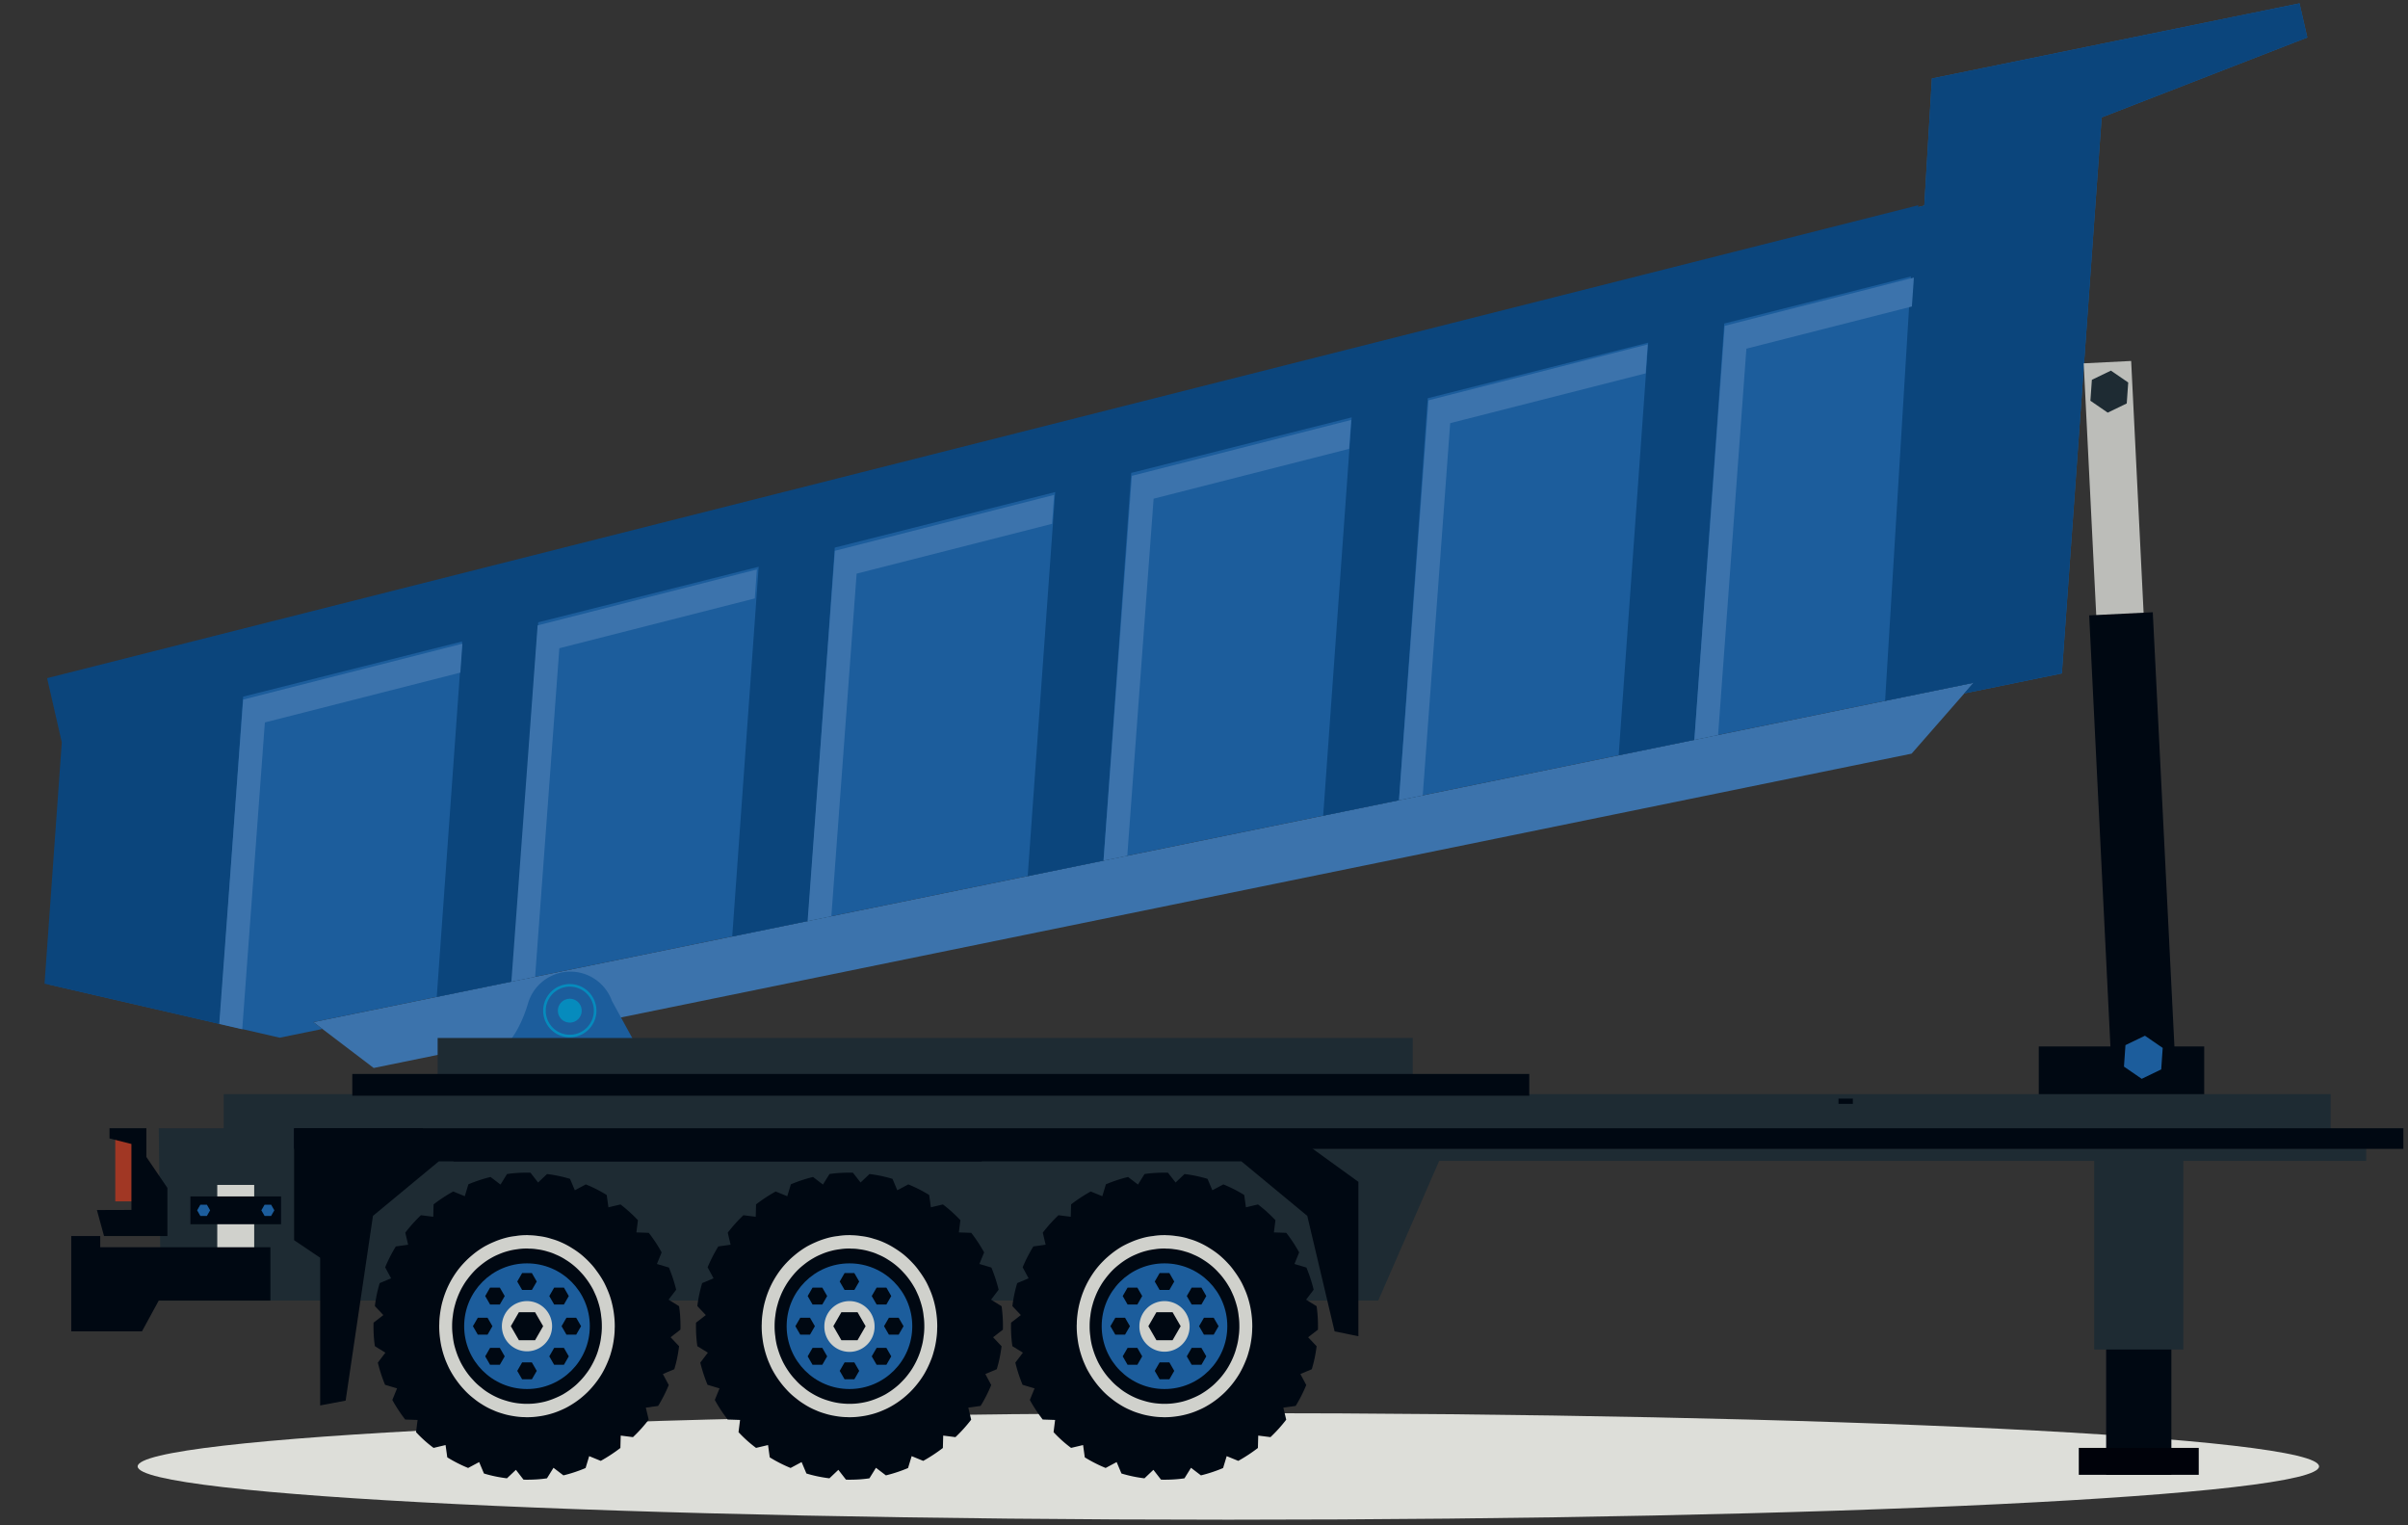 <svg width="390" height="247" viewBox="0 0 390 247" xmlns="http://www.w3.org/2000/svg" xmlns:xlink="http://www.w3.org/1999/xlink"><rect x="0" y="0" width="390" height="247" fill="#333333" stroke="none"/><defs><linearGradient x1="78.543%" y1="24.108%" x2="67.044%" y2="-132.101%" id="b"><stop stop-color="#EEAA41" offset="0%"/><stop stop-color="#F5B940" offset="100%"/></linearGradient><linearGradient x1="116.087%" y1="-34.088%" x2="98.826%" y2="-268.312%" id="e"><stop stop-color="#F2B43A" offset="0%"/><stop stop-color="#F6BD39" offset="100%"/></linearGradient><path id="a" d="M9.421 58.224L.101.865l9.32 57.359"/><path id="d" d="M7.202 38.987L.98.733l.01.022.002.018.001.002 6.209 38.212"/></defs><g fill="none" fill-rule="evenodd"><path fill="#000812" d="M330.201 179.354h26.792v-9.897h-26.792z"/><path fill="#664B2C" d="M236.119 140.446l-1.795-4.433 1.795 4.433 1.871-1.379-1.871 1.379"/><path fill="#FFFEFD" d="M63.449 164.395l-.028-.171.028.171"/><g transform="translate(54 106)"><mask id="c" fill="#fff"><use xlink:href="#a"/></mask><path fill="url(#b)" mask="url(#c)" d="M9.421 58.224L.101.865l9.32 57.359"/></g><path fill="#664B2C" d="M64.214 169.105l-.765-4.71.765 4.71"/><path fill="#3C73AC" d="M319.646 110.563l-10.041 11.478-249.08 50.9-9.77-7.429 268.891-54.949"/><path fill="#1C5D9C" d="M8.315 109.94l2.373 10.391-2.789 39.08 37.397 8.628 6.922-1.415-1.463-1.112 268.891-54.949-1.503 1.718 15.798-3.229 6.443-90.037 33.308-12.941L372.43.543l-31.181 6.373-28.358 5.795-1.232 20.576L8.315 109.94"/><path fill="#0B457C" d="M87.174 100.77l-4.161 58.15-12.277 2.508 4.119-57.555-35.478 8.936-3.794 53.021-28.37-6.543 2.796-39.081-2.38-10.39 303.06-76.582-.014.301.984-.248 1.232-20.576 28.358-5.795L372.43.543l1.262 5.531-33.308 12.941-6.443 90.037-15.798 3.229 1.503-1.718-14.334 2.929 4.187-68.721-30.242 7.617-4.824 67.415-12.277 2.508 4.781-66.82-35.701 8.992-4.658 65.098-12.277 2.509 4.616-64.504-35.702 8.993-4.493 62.782-12.276 2.509 4.45-62.188-35.701 8.993-4.327 60.465-12.278 2.509 4.285-59.871-35.701 8.992"/><path d="M42.899 116.986l31.657-8.066.331-4.679-35.505 9.046-3.874 52.527 3.727.86 3.664-49.688zM279.33 52.763l-4.916 67.043 3.849-.786 4.584-62.558 26.803-6.829.324-4.678-30.644 7.808zm-44.457 15.761l31.657-8.065.332-4.68-35.506 9.047-4.776 64.755 3.848-.786 4.445-60.271zM186.84 80.753l31.658-8.068.33-4.678-35.505 9.046-4.594 62.307 3.847-.787 4.264-57.82zm-48.101 12.138l31.657-8.067.331-4.679-35.506 9.047-4.421 59.962 3.847-.786 4.092-55.477zM90.592 104.97l31.658-8.066.331-4.681-35.506 9.048-4.254 57.688 3.848-.787 3.923-53.202z" fill="#3C73AC"/><path fill="#FFFEFD" d="M235.551 36.801v-.002.002"/><path fill="#FEF1B6" d="M7.24 172.219L.98 133.733l6.26 38.486"/><g transform="translate(0 133)"><mask id="f" fill="#fff"><use xlink:href="#d"/></mask><path fill="url(#e)" mask="url(#f)" d="M7.202 38.987L.98.733l.01.022.002.018.001.002 6.209 38.212"/></g><path fill="#FDE482" d="M1.036 133.857l-.043-.082-.001-.001.044.083"/><path d="M81.048 169.93c2.895-1.823 4.412-7.262 4.412-7.262l.006-.001a7.15 7.15 0 016.109-5.283 7.144 7.144 0 016.431 2.704l.008-.002.022.041a7.097 7.097 0 011.07 1.953l3.774 6.884.346.589-10.469 3.186-19.058 1.401s3.96-2.075 7.349-4.21" fill="#1C5D9C"/><path d="M88.413 164.102a3.9 3.9 0 004.308 3.434 3.9 3.9 0 003.435-4.309 3.902 3.902 0 00-4.309-3.435 3.902 3.902 0 00-3.434 4.31zm-.415.047a4.319 4.319 0 013.802-4.77 4.318 4.318 0 014.77 3.801 4.319 4.319 0 01-3.802 4.77 4.318 4.318 0 01-4.77-3.801zm2.37-.268a1.928 1.928 0 101.7-2.134 1.93 1.93 0 00-1.7 2.134z" fill="#068BBD"/><path d="M375.595 237.461c0 4.768-79.089 8.631-176.65 8.631-97.563 0-176.652-3.863-176.652-8.631 0-4.766 79.089-8.63 176.652-8.63 97.561 0 176.65 3.864 176.65 8.63" fill="#DDDED9"/><path fill="#000812" d="M341.112 238.82h10.564v-59.273h-10.564z"/><path fill="#1E2B33" d="M339.171 218.53h14.448v-37.763h-14.448z"/><path fill="#00020A" d="M336.682 238.821h19.426v-4.36h-19.426z"/><path fill="#1E2B33" d="M36.226 184.481h341.247v-7.306H36.226z"/><path fill="#1E2B33" d="M223.223 210.607H26.048l-.336-27.905 357.516.16v5.125h-150.14l-9.865 22.62"/><path d="M112.943 217.989l1.703 1.052-1.226 1.612a24.628 24.628 0 001.173 3.593l1.943.58-.767 1.875a24.547 24.547 0 002.084 3.167l2.008.068-.25 1.977a20.601 20.601 0 002.839 2.549l1.942-.46.275 1.991a22.72 22.72 0 003.379 1.718l1.783-.953.778 1.849c1.203.371 2.455.623 3.726.781l1.448-1.374 1.229 1.584c.184.015.383.015.57.015 1.095 0 2.178-.066 3.232-.225l1.059-1.704 1.608 1.228a23.526 23.526 0 003.59-1.189l.583-1.927 1.876.767a26.131 26.131 0 003.18-2.088l.053-2.006 1.983.251a23.989 23.989 0 002.548-2.825l-.464-1.955 1.993-.275a22.958 22.958 0 001.716-3.383l-.949-1.78 1.847-.781c.37-1.201.62-2.455.779-3.722l-1.372-1.451 1.584-1.23c.01-.184.01-.381.01-.566a21.8 21.8 0 00-.222-3.236l-1.703-1.055 1.229-1.612a24.719 24.719 0 00-1.176-3.59l-1.94-.581.765-1.875a24.338 24.338 0 00-2.085-3.166l-2.008-.068.25-1.981a23.644 23.644 0 00-2.825-2.548l-1.953.462-.278-1.992a22.22 22.22 0 00-3.381-1.717l-1.781.951-.779-1.847a21.794 21.794 0 00-3.724-.781l-1.449 1.372-1.231-1.584c-.182-.013-.381-.013-.565-.013-1.097 0-2.18.066-3.237.225l-1.057 1.705-1.607-1.229a23.39 23.39 0 00-3.591 1.188l-.582 1.926-1.877-.765a25.775 25.775 0 00-3.179 2.089l-.053 2.005-1.996-.251a24.778 24.778 0 00-2.535 2.825l.464 1.953-1.994.278a24.826 24.826 0 00-1.73 3.378l.964 1.784-1.847.777a21.955 21.955 0 00-.78 3.724l1.373 1.453-1.584 1.226c-.013.186-.013.386-.013.57 0 1.095.065 2.178.224 3.237M163.967 217.989l1.703 1.052-1.226 1.612a24.508 24.508 0 001.173 3.593l1.942.58-.766 1.875a24.443 24.443 0 002.084 3.167l2.008.068-.25 1.977a20.651 20.651 0 002.838 2.549l1.943-.46.275 1.991a22.72 22.72 0 003.379 1.718l1.783-.953.778 1.849a21.73 21.73 0 003.725.781l1.449-1.374 1.229 1.584c.184.015.383.015.569.015 1.095 0 2.178-.066 3.233-.225l1.059-1.704 1.608 1.228a23.526 23.526 0 003.59-1.189l.582-1.927 1.877.767a26.12 26.12 0 003.179-2.088l.053-2.006 1.983.251a23.989 23.989 0 002.548-2.825l-.464-1.955 1.994-.275a22.855 22.855 0 001.715-3.383l-.949-1.78 1.847-.781a21.85 21.85 0 00.78-3.722l-1.373-1.451 1.585-1.23c.01-.184.01-.381.01-.566a21.8 21.8 0 00-.222-3.236l-1.703-1.055 1.228-1.612a24.838 24.838 0 00-1.175-3.59l-1.94-.581.764-1.875a24.331 24.331 0 00-2.084-3.166l-2.008-.068.25-1.981a23.653 23.653 0 00-2.826-2.548l-1.952.462-.278-1.992a22.267 22.267 0 00-3.381-1.717l-1.781.951-.78-1.847a21.783 21.783 0 00-3.723-.781l-1.449 1.372-1.231-1.584c-.182-.013-.381-.013-.566-.013-1.097 0-2.179.066-3.236.225l-1.057 1.705-1.608-1.229a23.414 23.414 0 00-3.59 1.188l-.582 1.926-1.878-.765a25.775 25.775 0 00-3.179 2.089l-.053 2.005-1.995-.251a24.693 24.693 0 00-2.536 2.825l.465 1.953-1.994.278a24.712 24.712 0 00-1.73 3.378l.964 1.784-1.848.777a22.05 22.05 0 00-.779 3.724l1.373 1.453-1.585 1.226c-.013.186-.013.386-.013.57 0 1.095.066 2.178.225 3.237" fill="#000812"/><path d="M125.146 214.761c0 .569.038 1.126.112 1.671a12.881 12.881 0 00.833 3.255c.18.429.362.858.584 1.263.316.583.659 1.127 1.049 1.645.267.367.564.723.879 1.064.426.481.902.925 1.417 1.317.352.289.718.558 1.11.797.523.341 1.099.647 1.684.886.413.19.843.343 1.281.468.598.188 1.233.317 1.869.406.438.064.877.1 1.33.1.097.012.192.012.292.012.536 0 1.087-.038 1.612-.112.451-.066.902-.139 1.328-.254.623-.152 1.22-.356 1.796-.608.426-.176.839-.379 1.233-.606a13.398 13.398 0 001.587-1.076c.354-.294.696-.582 1.023-.913.453-.453.892-.949 1.269-1.468.283-.368.537-.76.773-1.15.326-.572.61-1.152.851-1.76.185-.432.331-.872.451-1.328.185-.622.305-1.266.393-1.925.059-.454.097-.924.097-1.392.013-.102.013-.202.013-.292 0-.57-.039-1.125-.11-1.683a12.708 12.708 0 00-.246-1.379 11.548 11.548 0 00-.585-1.861c-.184-.445-.366-.86-.585-1.277a13.26 13.26 0 00-1.052-1.636 8.548 8.548 0 00-.865-1.059 12.966 12.966 0 00-1.414-1.332 12.515 12.515 0 00-1.125-.784 11.623 11.623 0 00-1.682-.9 9.38 9.38 0 00-1.282-.453 9.033 9.033 0 00-1.855-.405 9.42 9.42 0 00-1.345-.117c-.095-.01-.195-.01-.28-.01-.55 0-1.097.036-1.622.127a9.378 9.378 0 00-1.333.24c-.622.165-1.22.366-1.791.618-.428.177-.833.38-1.233.597-.564.326-1.089.682-1.587 1.087-.356.292-.697.585-1.027.911-.464.457-.877.936-1.269 1.457a12.83 12.83 0 00-1.625 2.913c-.167.427-.326.883-.451 1.327-.184.619-.305 1.28-.39 1.936-.061.458-.097.912-.097 1.392-.015.09-.015.191-.015.291M176.17 214.761c0 .569.038 1.126.112 1.671.059.47.136.936.244 1.379.146.648.353 1.279.589 1.876.18.429.362.858.584 1.263.316.583.659 1.127 1.049 1.645.266.367.563.723.879 1.064.426.481.902.925 1.417 1.317.351.289.718.558 1.109.797.524.341 1.1.647 1.685.886.413.19.842.343 1.281.468a11.64 11.64 0 001.868.406c.439.064.877.1 1.331.1.097.012.192.012.292.012.536 0 1.086-.038 1.612-.112.451-.066.902-.139 1.328-.254.623-.152 1.22-.356 1.796-.608.426-.176.839-.379 1.233-.606a13.398 13.398 0 001.587-1.076c.353-.294.696-.582 1.022-.913.454-.453.892-.949 1.269-1.468.284-.368.538-.76.774-1.15.326-.572.61-1.152.851-1.76.184-.432.33-.872.451-1.328.184-.622.305-1.266.392-1.925.059-.454.097-.924.097-1.392.013-.102.013-.202.013-.292 0-.57-.038-1.125-.11-1.683a12.241 12.241 0 00-.246-1.379 11.545 11.545 0 00-.584-1.861c-.185-.445-.367-.86-.585-1.277a13.266 13.266 0 00-1.053-1.636 8.451 8.451 0 00-.864-1.059 12.885 12.885 0 00-1.415-1.332 12.515 12.515 0 00-1.125-.784 11.611 11.611 0 00-1.681-.9 9.427 9.427 0 00-1.282-.453 9.042 9.042 0 00-1.856-.405 9.406 9.406 0 00-1.344-.117c-.096-.01-.196-.01-.28-.01a9.55 9.55 0 00-1.623.127 9.39 9.39 0 00-1.332.24c-.623.165-1.22.366-1.792.618-.428.177-.833.38-1.233.597-.563.326-1.088.682-1.586 1.087-.356.292-.697.585-1.028.911-.464.457-.877.936-1.268 1.457-.28.379-.536.771-.769 1.163-.331.557-.61 1.14-.856 1.75-.167.427-.326.883-.451 1.327-.184.619-.305 1.28-.39 1.936-.061.458-.098.912-.098 1.392-.014.09-.014.191-.014.291" fill="#000812"/><path d="M125.456 214.468c.012-.464.04-.911.112-1.36.067-.638.192-1.273.375-1.883.114-.434.264-.866.434-1.285a11.78 11.78 0 01.837-1.71c.224-.392.476-.769.751-1.129.377-.508.784-.983 1.231-1.435.32-.316.655-.607 1.004-.882a11.34 11.34 0 011.549-1.055 9.599 9.599 0 011.203-.595 10.5 10.5 0 011.743-.595c.434-.115.866-.187 1.313-.246a9.305 9.305 0 011.578-.114c.085 0 .18 0 .265.014.449 0 .881.03 1.313.1a9.743 9.743 0 011.814.392c.431.116.853.275 1.258.464a9.29 9.29 0 011.645.868 11.238 11.238 0 012.458 2.057c.322.333.601.678.866 1.042.375.491.712 1.042 1.018 1.591.21.407.39.828.575 1.248.22.578.415 1.184.572 1.823.097.432.18.884.22 1.343.085.538.112 1.074.112 1.638v.287c-.013.452-.04.901-.112 1.347a10.061 10.061 0 01-.377 1.884c-.11.449-.263.883-.432 1.304a12.98 12.98 0 01-.837 1.708c-.224.39-.474.766-.752 1.129-.364.504-.786.982-1.245 1.432-.305.32-.642.61-.99.883-.487.392-1.006.737-1.55 1.059-.39.214-.784.405-1.199.578-.561.246-1.146.447-1.747.606-.432.104-.865.19-1.297.246-.517.076-1.048.104-1.578.104h-.28a13.783 13.783 0 01-1.313-.104 10.732 10.732 0 01-1.813-.405 10.456 10.456 0 01-1.258-.447 11.916 11.916 0 01-1.646-.868 8.553 8.553 0 01-1.076-.784 9.228 9.228 0 01-1.381-1.288 10.046 10.046 0 01-.866-1.027 13.505 13.505 0 01-1.019-1.608c-.21-.39-.39-.809-.574-1.245a15.036 15.036 0 01-.572-1.807c-.095-.436-.18-.901-.22-1.35a10.41 10.41 0 01-.112-1.634v-.291zm-2.095.291c0 .651.04 1.287.124 1.912.068.536.153 1.072.28 1.578.169.737.405 1.462.669 2.141.208.492.42.986.67 1.449.364.666.756 1.288 1.201 1.879.307.422.644.829 1.004 1.218a11.581 11.581 0 001.622 1.506 11.3 11.3 0 001.269.911c.6.392 1.258.739 1.925 1.015.477.218.966.387 1.47.533.681.219 1.409.362 2.133.465.505.071 1.007.116 1.522.116.112.014.224.014.336.014.612 0 1.241-.041 1.843-.13a12.274 12.274 0 001.521-.289 12.36 12.36 0 002.053-.694c.489-.206.961-.434 1.41-.697a14.39 14.39 0 001.813-1.229 15.96 15.96 0 001.174-1.042 14.96 14.96 0 001.453-1.68c.32-.421.614-.869.877-1.317.377-.653.701-1.32.976-2.013.212-.491.382-.999.517-1.52.212-.71.352-1.449.449-2.201.068-.519.112-1.057.112-1.593.013-.115.013-.231.013-.332 0-.651-.04-1.288-.125-1.926a14.195 14.195 0 00-.28-1.578 13.587 13.587 0 00-.669-2.129c-.21-.506-.421-.983-.669-1.462a15.735 15.735 0 00-1.201-1.868 10.62 10.62 0 00-.994-1.216 14.847 14.847 0 00-1.616-1.518 14.69 14.69 0 00-1.286-.898 13.225 13.225 0 00-1.925-1.028 10.427 10.427 0 00-1.466-.521 10.36 10.36 0 00-2.122-.461 10.784 10.784 0 00-1.536-.132c-.112-.015-.224-.015-.322-.015-.629 0-1.256.043-1.858.147-.516.054-1.02.142-1.52.273-.712.188-1.398.419-2.055.709a15.91 15.91 0 00-1.409.682 14.5 14.5 0 00-1.813 1.244c-.404.333-.798.667-1.173 1.042a14.465 14.465 0 00-1.453 1.665c-.32.437-.612.883-.877 1.332a14.443 14.443 0 00-.979 1.998 14.381 14.381 0 00-.515 1.52c-.211.71-.351 1.462-.449 2.214a12.33 12.33 0 00-.112 1.593c-.012.102-.012.216-.012.333zM176.479 214.468c.013-.464.041-.911.112-1.36a10.5 10.5 0 01.375-1.883c.115-.434.265-.866.434-1.285.236-.596.517-1.174.837-1.71.225-.392.477-.769.752-1.129.377-.508.784-.983 1.231-1.435.32-.316.654-.607 1.004-.882.489-.39 1.004-.752 1.548-1.055a9.667 9.667 0 011.203-.595c.56-.246 1.144-.449 1.744-.595.434-.115.866-.187 1.313-.246a9.298 9.298 0 011.578-.114c.084 0 .18 0 .265.014.449 0 .881.03 1.313.1a9.715 9.715 0 011.813.392c.432.116.854.275 1.259.464a9.36 9.36 0 011.645.868 11.362 11.362 0 012.457 2.057c.322.333.602.678.867 1.042.375.491.711 1.042 1.018 1.591.21.407.39.828.574 1.248.22.578.415 1.184.572 1.823.098.432.18.884.221 1.343.084.538.112 1.074.112 1.638v.287c-.013.452-.041.901-.112 1.347a9.983 9.983 0 01-.378 1.884c-.11.449-.262.883-.432 1.304a12.974 12.974 0 01-.836 1.708c-.225.39-.475.766-.752 1.129-.365.504-.786.982-1.246 1.432-.305.32-.642.61-.989.883-.487.392-1.006.737-1.551 1.059-.389.214-.783.405-1.198.578a11.99 11.99 0 01-1.748.606c-.432.104-.864.19-1.296.246-.517.076-1.049.104-1.578.104h-.28a13.757 13.757 0 01-1.313-.104 10.71 10.71 0 01-1.813-.405 10.41 10.41 0 01-1.259-.447 11.962 11.962 0 01-1.645-.868 8.48 8.48 0 01-1.076-.784 9.18 9.18 0 01-1.381-1.288 9.92 9.92 0 01-.866-1.027 13.512 13.512 0 01-1.02-1.608c-.209-.39-.39-.809-.573-1.245a14.859 14.859 0 01-.572-1.807c-.096-.436-.18-.901-.221-1.35a10.41 10.41 0 01-.112-1.634v-.291zm-2.095.291c0 .651.04 1.287.125 1.912.068.536.153 1.072.28 1.578.169.737.404 1.462.669 2.141.207.492.419.986.669 1.449.365.666.757 1.288 1.201 1.879a13.6 13.6 0 001.004 1.218c.49.549 1.034 1.057 1.623 1.506a11.3 11.3 0 001.269.911c.599.392 1.258.739 1.925 1.015.477.218.966.387 1.47.533.68.219 1.409.362 2.133.465.505.071 1.007.116 1.521.116.112.014.225.014.337.014.612 0 1.241-.041 1.843-.13a12.31 12.31 0 001.521-.289 12.35 12.35 0 002.052-.694c.489-.206.962-.434 1.411-.697a14.39 14.39 0 001.813-1.229c.405-.333.796-.665 1.174-1.042a15.168 15.168 0 002.329-2.997c.377-.653.701-1.32.977-2.013.211-.491.381-.999.516-1.52.213-.71.352-1.449.45-2.201.068-.519.112-1.057.112-1.593.013-.115.013-.231.013-.332 0-.651-.041-1.288-.125-1.926a14.195 14.195 0 00-.28-1.578c-.17-.737-.39-1.447-.669-2.129-.21-.506-.422-.983-.67-1.462a15.728 15.728 0 00-1.2-1.868 10.62 10.62 0 00-.994-1.216 14.847 14.847 0 00-1.616-1.518 14.69 14.69 0 00-1.286-.898 13.236 13.236 0 00-1.926-1.028 10.414 10.414 0 00-1.465-.521 10.355 10.355 0 00-2.123-.461 10.77 10.77 0 00-1.535-.132c-.112-.015-.225-.015-.322-.015-.629 0-1.256.043-1.858.147-.517.054-1.021.142-1.521.273-.712.188-1.398.419-2.054.709a15.91 15.91 0 00-1.409.682 14.5 14.5 0 00-1.813 1.244c-.405.333-.799.667-1.174 1.042a14.562 14.562 0 00-1.453 1.665c-.319.437-.612.883-.876 1.332a14.33 14.33 0 00-.979 1.998 14.157 14.157 0 00-.515 1.52 14.19 14.19 0 00-.449 2.214c-.068.522-.112 1.04-.112 1.593-.013.102-.013.216-.013.333z" fill="#D0D1CC"/><path d="M127.406 214.754c0 5.62 4.554 10.176 10.174 10.176 5.619 0 10.171-4.556 10.171-10.176 0-5.619-4.552-10.174-10.171-10.174-5.62 0-10.174 4.555-10.174 10.174M178.43 214.754c0 5.62 4.554 10.176 10.173 10.176 5.62 0 10.172-4.556 10.172-10.176 0-5.619-4.552-10.174-10.172-10.174-5.619 0-10.173 4.555-10.173 10.174" fill="#1C5D9C"/><path d="M133.513 214.754a4.067 4.067 0 108.132 0 4.064 4.064 0 00-4.065-4.062 4.064 4.064 0 00-4.067 4.062M184.537 214.754a4.066 4.066 0 108.131 0 4.063 4.063 0 00-4.065-4.062 4.063 4.063 0 00-4.066 4.062" fill="#D0D1CC"/><path fill="#000812" d="M136.79 208.889l-.79-1.366.79-1.369h1.58l.788 1.369-.788 1.366h-1.58M187.813 208.889l-.79-1.366.79-1.369h1.581l.788 1.369-.788 1.366h-1.581M131.6 211.242l-.79-1.368.79-1.366h1.58l.788 1.366-.788 1.368h-1.58M182.624 211.242l-.79-1.368.79-1.366h1.58l.788 1.366-.788 1.368h-1.58M129.611 216.124l-.79-1.37.79-1.364h1.578l.79 1.364-.79 1.37h-1.578M180.635 216.124l-.79-1.37.79-1.364h1.578l.79 1.364-.79 1.37h-1.578M136.79 220.62l-.79 1.37.79 1.364h1.58l.788-1.364-.788-1.37h-1.58M187.813 220.62l-.79 1.37.79 1.364h1.581l.788-1.364-.788-1.37h-1.581M131.6 218.268l-.79 1.369.79 1.368h1.58l.788-1.368-.788-1.369h-1.58M182.624 218.268l-.79 1.369.79 1.368h1.58l.788-1.368-.788-1.369h-1.58M143.561 211.242l.787-1.368-.787-1.366h-1.582l-.79 1.366.79 1.368h1.582M194.585 211.242l.786-1.368-.786-1.366h-1.582l-.79 1.366.79 1.368h1.582M145.548 216.124l.791-1.37-.791-1.364h-1.58l-.79 1.364.79 1.37h1.58M196.572 216.124l.79-1.37-.79-1.364h-1.58l-.79 1.364.79 1.37h1.58M143.561 218.268l.787 1.369-.787 1.368h-1.582l-.79-1.368.79-1.369h1.582M194.585 218.268l.786 1.369-.786 1.368h-1.582l-.79-1.368.79-1.369h1.582M136.271 217.023l-1.307-2.269 1.307-2.264h2.616l1.311 2.264-1.311 2.269h-2.616M187.294 217.023l-1.306-2.269 1.306-2.264h2.617l1.311 2.264-1.311 2.269h-2.617M60.716 217.989l1.701 1.052-1.224 1.612a24.865 24.865 0 001.171 3.593l1.943.58-.765 1.875a24.443 24.443 0 002.084 3.167l2.006.068-.248 1.977a20.486 20.486 0 002.839 2.549l1.94-.46.278 1.991a22.758 22.758 0 003.378 1.718l1.784-.953.777 1.849c1.201.371 2.455.623 3.723.781l1.454-1.374 1.226 1.584c.187.015.383.015.57.015 1.095 0 2.177-.066 3.232-.225l1.057-1.704 1.61 1.228a23.526 23.526 0 003.59-1.189l.583-1.927 1.874.767a25.977 25.977 0 003.18-2.088l.053-2.006 1.982.251a23.303 23.303 0 002.548-2.825l-.463-1.955 1.995-.275a23.57 23.57 0 001.718-3.383l-.953-1.78 1.849-.781c.371-1.201.623-2.455.777-3.722l-1.373-1.451 1.585-1.23c.015-.184.015-.381.015-.566a21.8 21.8 0 00-.227-3.236l-1.701-1.055 1.229-1.612a24.964 24.964 0 00-1.176-3.59l-1.942-.581.765-1.875a23.934 23.934 0 00-2.085-3.166l-2.006-.068.252-1.981a24.197 24.197 0 00-2.825-2.548l-1.953.462-.282-1.992a22.235 22.235 0 00-3.378-1.717l-1.784.951-.777-1.847a21.835 21.835 0 00-3.724-.781l-1.451 1.372-1.229-1.584c-.184-.013-.383-.013-.565-.013-1.099 0-2.18.066-3.237.225l-1.055 1.705-1.612-1.229a23.414 23.414 0 00-3.59 1.188l-.582 1.926-1.873-.765a25.28 25.28 0 00-3.181 2.089l-.053 2.005-1.995-.251a24.304 24.304 0 00-2.534 2.825l.462 1.953-1.995.278a24.472 24.472 0 00-1.727 3.378l.962 1.784-1.849.777a21.95 21.95 0 00-.778 3.724l1.373 1.453-1.585 1.226c-.012.186-.012.386-.012.57 0 1.095.065 2.178.224 3.237"/><path d="M72.923 214.761c0 .569.034 1.126.109 1.671a12.83 12.83 0 00.83 3.255c.18.429.364.858.584 1.263a13.52 13.52 0 001.93 2.709c.426.481.902.925 1.415 1.317.356.289.72.558 1.112.797.523.341 1.097.647 1.682.886.415.19.845.343 1.284.468.597.188 1.23.317 1.865.406.439.064.882.1 1.331.1.097.012.197.012.295.012.537 0 1.084-.038 1.611-.112.451-.066.9-.139 1.328-.254a10.757 10.757 0 001.794-.608c.426-.176.844-.379 1.233-.606a12.848 12.848 0 001.587-1.076c.356-.294.697-.582 1.027-.913.451-.453.89-.949 1.269-1.468.281-.368.536-.76.769-1.15.33-.572.61-1.152.853-1.76.183-.432.329-.872.451-1.328.183-.622.304-1.266.392-1.925.062-.454.096-.924.096-1.392.012-.102.012-.202.012-.292 0-.57-.038-1.125-.108-1.683a12.708 12.708 0 00-.246-1.379 11.447 11.447 0 00-.584-1.861c-.184-.445-.368-.86-.587-1.277a13.47 13.47 0 00-1.048-1.636 8.955 8.955 0 00-.869-1.059 12.62 12.62 0 00-1.415-1.332 12.189 12.189 0 00-1.122-.784 11.75 11.75 0 00-1.684-.9 9.38 9.38 0 00-1.282-.453 8.929 8.929 0 00-1.853-.405 9.457 9.457 0 00-1.345-.117c-.098-.01-.197-.01-.279-.01-.552 0-1.1.036-1.626.127-.45.051-.889.125-1.327.24-.627.165-1.225.366-1.797.618a13.6 13.6 0 00-1.233.597c-.561.326-1.084.682-1.586 1.087a12.954 12.954 0 00-2.296 2.368c-.28.379-.534.771-.767 1.163-.33.557-.61 1.14-.853 1.75-.172.427-.331.883-.456 1.327-.18.619-.303 1.28-.387 1.936-.062.458-.096.912-.096 1.392-.013.09-.013.191-.013.291" fill="#000812"/><path d="M73.226 214.468c.013-.464.043-.911.113-1.36.07-.638.197-1.273.376-1.883.113-.434.265-.866.433-1.285.237-.596.516-1.174.836-1.71.225-.392.477-.769.755-1.129.379-.508.783-.983 1.228-1.435.32-.316.657-.607 1.006-.882.487-.39 1.004-.752 1.548-1.055a9.452 9.452 0 011.202-.595 10.618 10.618 0 011.745-.595c.432-.115.864-.187 1.313-.246a9.31 9.31 0 011.579-.114c.082 0 .179 0 .264.014.447 0 .879.03 1.311.1a9.701 9.701 0 011.815.392 7.67 7.67 0 011.257.464 9.154 9.154 0 011.645.868c.382.231.742.492 1.089.767.489.39.953.826 1.371 1.29.319.333.599.678.864 1.042.377.491.711 1.042 1.021 1.591.207.407.389.828.572 1.248.224.578.417 1.184.574 1.823.095.432.18.884.222 1.343.085.538.11 1.074.11 1.638v.287c-.012.452-.04.901-.11 1.347-.07.651-.195 1.278-.379 1.884a9.717 9.717 0 01-.432 1.304 13.106 13.106 0 01-.837 1.708c-.224.39-.472.766-.754 1.129-.365.504-.782.982-1.241 1.432-.307.32-.644.61-.994.883-.487.392-1.004.737-1.548 1.059a12.18 12.18 0 01-1.201.578 11.87 11.87 0 01-1.745.606c-.433.104-.864.19-1.299.246-.515.076-1.048.104-1.575.104h-.283a13.872 13.872 0 01-1.311-.104 10.799 10.799 0 01-1.815-.405 10.49 10.49 0 01-1.256-.447 11.747 11.747 0 01-1.646-.868 8.553 8.553 0 01-1.076-.784 9.193 9.193 0 01-1.383-1.288 10.157 10.157 0 01-.864-1.027 13.519 13.519 0 01-1.021-1.608c-.208-.39-.39-.809-.572-1.245a15.796 15.796 0 01-.574-1.807c-.096-.436-.18-.901-.22-1.35a10.656 10.656 0 01-.113-1.634v-.291zm-2.092.291c0 .651.04 1.287.124 1.912.071.536.153 1.072.28 1.578.167.737.405 1.462.669 2.141.21.492.42.986.672 1.449.36.666.752 1.288 1.199 1.879.307.422.642.829 1.006 1.218a11.834 11.834 0 001.618 1.506c.405.333.824.638 1.271.911.6.392 1.256.739 1.928 1.015.474.218.961.387 1.466.533.682.219 1.41.362 2.135.465.504.071 1.004.116 1.52.116.113.014.225.014.338.014.611 0 1.24-.041 1.84-.13a12.306 12.306 0 001.523-.289 12.475 12.475 0 002.052-.694c.49-.206.962-.434 1.409-.697a14.34 14.34 0 001.815-1.229 15.96 15.96 0 001.174-1.042 15.045 15.045 0 001.451-1.68c.322-.421.614-.869.879-1.317.379-.653.699-1.32.979-2.013.209-.491.376-.999.518-1.52.208-.71.348-1.449.443-2.201.072-.519.112-1.057.112-1.593.013-.115.013-.231.013-.332 0-.651-.04-1.288-.125-1.926a14.192 14.192 0 00-.279-1.578 12.89 12.89 0 00-.67-2.129 17.754 17.754 0 00-.667-1.462 15.379 15.379 0 00-1.203-1.868 10.49 10.49 0 00-.991-1.216 15.156 15.156 0 00-1.619-1.518 13.45 13.45 0 00-1.286-.898 13.122 13.122 0 00-1.925-1.028 10.472 10.472 0 00-1.466-.521 10.341 10.341 0 00-2.12-.461 10.787 10.787 0 00-1.538-.132c-.112-.015-.224-.015-.319-.015-.63 0-1.259.043-1.858.147-.517.054-1.019.142-1.523.273a13.77 13.77 0 00-2.053.709c-.489.202-.949.436-1.408.682-.642.375-1.244.78-1.816 1.244-.404.333-.796.667-1.171 1.042a14.66 14.66 0 00-1.453 1.665c-.322.437-.615.883-.879 1.332a15.111 15.111 0 00-1.494 3.518c-.211.71-.347 1.462-.447 2.214-.069.522-.112 1.04-.112 1.593-.012.102-.012.216-.012.333z" fill="#D0D1CC"/><path d="M75.177 214.754c0 5.62 4.556 10.176 10.176 10.176s10.174-4.556 10.174-10.176c0-5.619-4.554-10.174-10.174-10.174-5.62 0-10.176 4.555-10.176 10.174" fill="#1C5D9C"/><path d="M81.286 214.754a4.066 4.066 0 004.067 4.067 4.063 4.063 0 004.062-4.067 4.06 4.06 0 00-4.062-4.062 4.063 4.063 0 00-4.067 4.062" fill="#D0D1CC"/><path fill="#000812" d="M84.563 208.889l-.79-1.366.79-1.369h1.58l.79 1.369-.79 1.366h-1.58M79.373 211.242l-.79-1.368.79-1.366h1.581l.79 1.366-.79 1.368h-1.581M77.385 216.124l-.791-1.37.791-1.364h1.579l.789 1.364-.789 1.37h-1.579M84.563 220.62l-.79 1.37.79 1.364h1.58l.79-1.364-.79-1.37h-1.58M79.373 218.268l-.79 1.369.79 1.368h1.581l.79-1.368-.79-1.369h-1.581M91.333 211.242l.79-1.368-.79-1.366h-1.581l-.79 1.366.79 1.368h1.581M93.322 216.124l.79-1.37-.79-1.364h-1.581l-.788 1.364.788 1.37h1.581M91.333 218.268l.79 1.369-.79 1.368h-1.581l-.79-1.368.79-1.369h1.581M84.042 217.023l-1.307-2.269 1.307-2.264h2.62l1.307 2.264-1.307 2.269h-2.62M211.581 185.284H72.833v2.137h.627v.644h127.604l10.663 8.825 4.425 18.705 3.855.782v-24.995l-8.426-6.098"/><path fill="#000812" d="M47.633 186.037h341.616v-3.336H47.633z"/><path fill="#000812" d="M158.988 185.284H67.275l-.651.258 1.911-2.84H47.633v18.125l4.221 2.845v23.914l4.125-.779 4.426-29.917 10.659-8.825h87.924v-.644h.625v-2.137h-.625"/><path fill="#D0D1CC" d="M35.188 205.143h5.983v-13.267h-5.983z"/><path fill="#A13724" d="M18.671 194.542h3.621v-10.404h-3.621z"/><path fill="#000812" d="M16.849 200.155H27.11v-7.793l-3.402-5.007v-4.653h-5.973v1.648l3.55.9v10.678l-5.588.019 1.152 4.208M43.793 201.971h-27.56v-1.816h-4.694v15.434h11.455l2.718-4.982h18.081v-8.636M30.84 198.243h14.68v-4.505H30.84z"/><path fill="#1C5D9C" d="M32.452 196.902l-.525-.913.525-.911h1.053l.525.911-.525.913h-1.053M43.909 196.902l.525-.913-.525-.911h-1.055l-.525.911.525.913h1.055"/><path fill="#1E2B33" d="M70.881 175.79h157.932v-7.706H70.881z"/><path fill="#000812" d="M57.058 177.429h190.625v-3.518H57.058zM297.764 178.752h2.324v-.854h-2.324z"/><path fill="#BCBDB9" d="M349.919 154.671l-7.652.364-4.792-96.199 7.688-.384 4.756 96.219"/><path fill="#000812" d="M352.364 173.372l-10.34.521-3.66-74.243 10.3-.508 3.7 74.23"/><path fill="#1C5D9C" d="M346.874 174.697l-2.876-1.977.243-3.481 3.156-1.522 2.876 1.977-.243 3.481-3.156 1.522"/><path fill="#1E2B33" d="M341.365 66.819l-2.804-1.925.24-3.392 3.082-1.487 2.804 1.924-.24 3.393-3.082 1.487"/></g></svg>